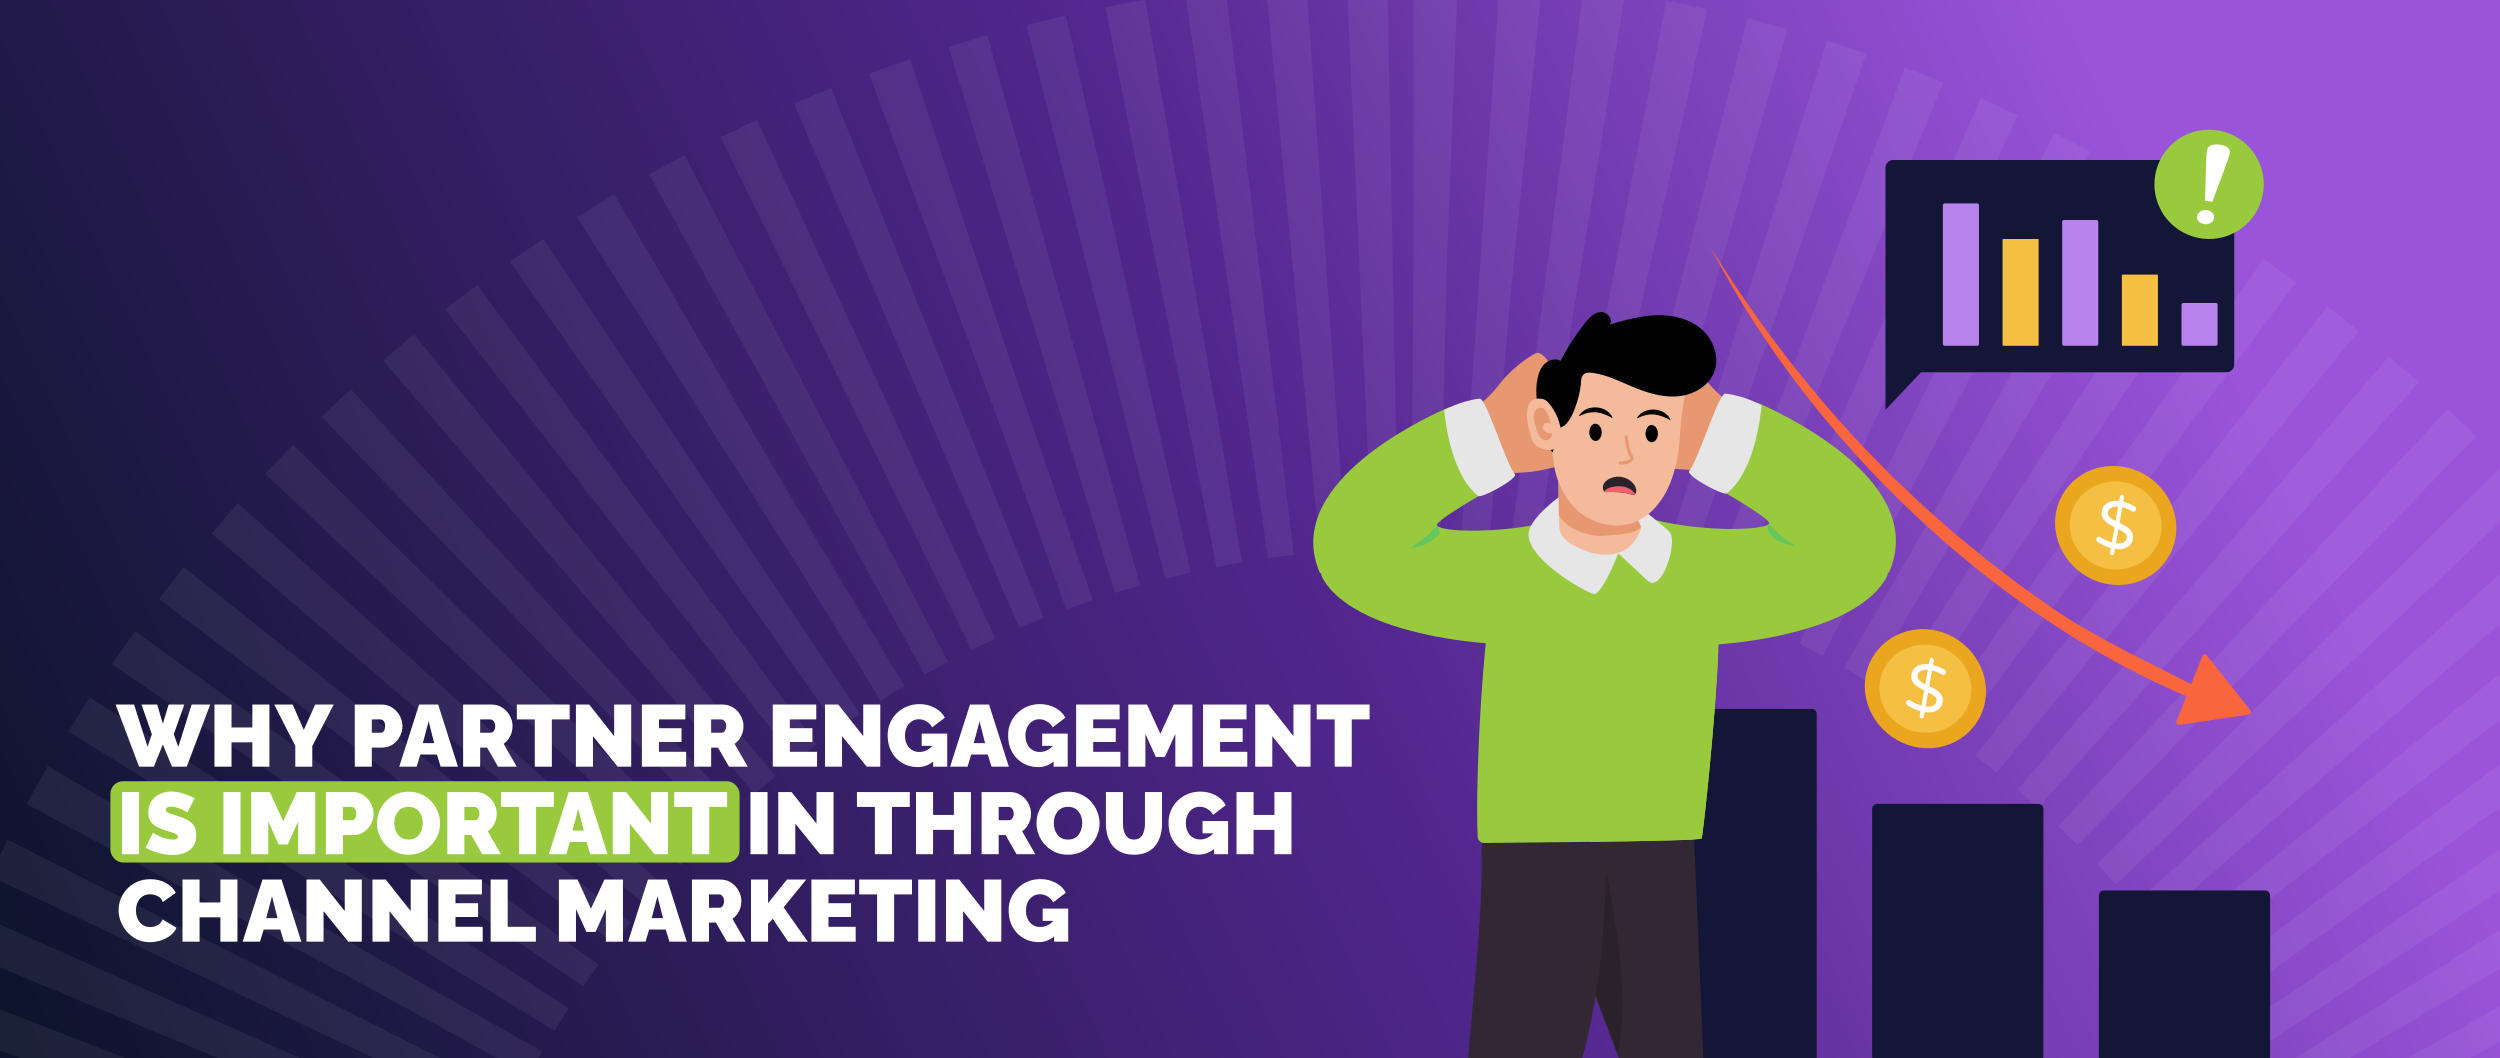 <svg xmlns="http://www.w3.org/2000/svg" width="1200" height="508" viewBox="0 0 1200 508" fill="none"><rect x="0" y="0" width="1200" height="508" fill="#808080" stroke="none"/><g clip-path="url(#clip0_890_2390)"><rect width="1200" height="508" fill="url(#paint0_linear_890_2390)"></rect><rect x="59" y="126" width="1239" height="1239" rx="619.5" stroke="white" stroke-opacity="0.06" stroke-width="274" stroke-dasharray="16 16"></rect><rect x="53" y="375" width="302" height="39" rx="6" fill="#99CA3E"></rect><path d="M67.928 338.18H75.446L78.176 347.378L80.948 338.18H88.466L83.426 352.418L85.568 358.508L91.994 338.18H100.898L89.642 368H82.544L78.176 357.332L73.85 368H66.752L55.496 338.18H64.358L70.826 358.508L72.884 352.418L67.928 338.18ZM129.317 338.18V368H121.127V356.324H111.131V368H102.941V338.18H111.131V349.184H121.127V338.18H129.317ZM140.489 338.18L145.823 350.36L151.283 338.18H160.187L149.897 358.13V368H141.749V358.046L131.627 338.18H140.489ZM170.289 368V338.18H183.141C184.597 338.18 185.941 338.474 187.173 339.062C188.405 339.65 189.469 340.448 190.365 341.456C191.261 342.436 191.947 343.542 192.423 344.774C192.927 346.006 193.179 347.252 193.179 348.512C193.179 350.276 192.759 351.942 191.919 353.51C191.107 355.078 189.959 356.366 188.475 357.374C187.019 358.354 185.311 358.844 183.351 358.844H178.479V368H170.289ZM178.479 351.704H182.805C183.141 351.704 183.463 351.606 183.771 351.41C184.079 351.214 184.331 350.878 184.527 350.402C184.751 349.926 184.863 349.296 184.863 348.512C184.863 347.672 184.737 347.028 184.485 346.58C184.261 346.104 183.967 345.782 183.603 345.614C183.267 345.418 182.931 345.32 182.595 345.32H178.479V351.704ZM201.171 338.18H210.327L219.819 368H211.503L209.697 362.162H201.759L199.995 368H191.637L201.171 338.18ZM208.395 356.702L205.749 346.202L202.977 356.702H208.395ZM222.296 368V338.18H235.988C237.444 338.18 238.788 338.474 240.02 339.062C241.252 339.65 242.316 340.448 243.212 341.456C244.108 342.436 244.794 343.542 245.27 344.774C245.774 346.006 246.026 347.252 246.026 348.512C246.026 349.66 245.858 350.766 245.522 351.83C245.186 352.894 244.696 353.874 244.052 354.77C243.408 355.638 242.638 356.394 241.742 357.038L248.042 368H239.054L233.804 358.844H230.486V368H222.296ZM230.486 351.704H235.652C235.988 351.704 236.31 351.578 236.618 351.326C236.926 351.074 237.178 350.71 237.374 350.234C237.598 349.758 237.71 349.184 237.71 348.512C237.71 347.812 237.584 347.238 237.332 346.79C237.108 346.314 236.814 345.95 236.45 345.698C236.114 345.446 235.778 345.32 235.442 345.32H230.486V351.704ZM273.454 345.32H264.886V368H256.696V345.32H248.086V338.18H273.454V345.32ZM284.627 353.342V368H276.437V338.18H282.821L294.791 353.342V338.18H302.981V368H296.471L284.627 353.342ZM329.353 360.86V368H308.101V338.18H328.975V345.32H316.291V349.52H327.127V356.156H316.291V360.86H329.353ZM333.162 368V338.18H346.854C348.31 338.18 349.654 338.474 350.886 339.062C352.118 339.65 353.182 340.448 354.078 341.456C354.974 342.436 355.66 343.542 356.136 344.774C356.64 346.006 356.892 347.252 356.892 348.512C356.892 349.66 356.724 350.766 356.388 351.83C356.052 352.894 355.562 353.874 354.918 354.77C354.274 355.638 353.504 356.394 352.608 357.038L358.908 368H349.92L344.67 358.844H341.352V368H333.162ZM341.352 351.704H346.518C346.854 351.704 347.176 351.578 347.484 351.326C347.792 351.074 348.044 350.71 348.24 350.234C348.464 349.758 348.576 349.184 348.576 348.512C348.576 347.812 348.45 347.238 348.198 346.79C347.974 346.314 347.68 345.95 347.316 345.698C346.98 345.446 346.644 345.32 346.308 345.32H341.352V351.704ZM392.189 360.86V368H370.937V338.18H391.811V345.32H379.127V349.52H389.963V356.156H379.127V360.86H392.189ZM404.188 353.342V368H395.998V338.18H402.382L414.352 353.342V338.18H422.542V368H416.032L404.188 353.342ZM440.556 368.21C438.624 368.21 436.776 367.874 435.012 367.202C433.276 366.502 431.736 365.494 430.392 364.178C429.048 362.834 427.984 361.224 427.2 359.348C426.444 357.444 426.066 355.274 426.066 352.838C426.066 350.738 426.458 348.792 427.242 347C428.026 345.208 429.104 343.64 430.476 342.296C431.876 340.924 433.5 339.86 435.348 339.104C437.196 338.348 439.198 337.97 441.354 337.97C444.042 337.97 446.478 338.558 448.662 339.734C450.846 340.882 452.47 342.464 453.534 344.48L447.444 349.142C446.856 347.966 445.974 347.028 444.798 346.328C443.622 345.6 442.376 345.236 441.06 345.236C440.08 345.236 439.184 345.432 438.372 345.824C437.56 346.216 436.846 346.762 436.23 347.462C435.642 348.162 435.18 349.002 434.844 349.982C434.536 350.934 434.382 351.984 434.382 353.132C434.382 354.308 434.55 355.372 434.886 356.324C435.222 357.276 435.684 358.102 436.272 358.802C436.888 359.474 437.616 360.006 438.456 360.398C439.296 360.762 440.234 360.944 441.27 360.944C442.586 360.944 443.846 360.622 445.05 359.978C446.254 359.306 447.346 358.368 448.326 357.164V365.144C446.086 367.188 443.496 368.21 440.556 368.21ZM447.906 358.004H442.404V352.124H454.668V368H447.906V358.004ZM465.598 338.18H474.754L484.246 368H475.93L474.124 362.162H466.186L464.422 368H456.064L465.598 338.18ZM472.822 356.702L470.176 346.202L467.404 356.702H472.822ZM498.388 368.21C496.456 368.21 494.608 367.874 492.844 367.202C491.108 366.502 489.568 365.494 488.224 364.178C486.88 362.834 485.816 361.224 485.032 359.348C484.276 357.444 483.898 355.274 483.898 352.838C483.898 350.738 484.29 348.792 485.074 347C485.858 345.208 486.936 343.64 488.308 342.296C489.708 340.924 491.332 339.86 493.18 339.104C495.028 338.348 497.03 337.97 499.186 337.97C501.874 337.97 504.31 338.558 506.494 339.734C508.678 340.882 510.302 342.464 511.366 344.48L505.276 349.142C504.688 347.966 503.806 347.028 502.63 346.328C501.454 345.6 500.208 345.236 498.892 345.236C497.912 345.236 497.016 345.432 496.204 345.824C495.392 346.216 494.678 346.762 494.062 347.462C493.474 348.162 493.012 349.002 492.676 349.982C492.368 350.934 492.214 351.984 492.214 353.132C492.214 354.308 492.382 355.372 492.718 356.324C493.054 357.276 493.516 358.102 494.104 358.802C494.72 359.474 495.448 360.006 496.288 360.398C497.128 360.762 498.066 360.944 499.102 360.944C500.418 360.944 501.678 360.622 502.882 359.978C504.086 359.306 505.178 358.368 506.158 357.164V365.144C503.918 367.188 501.328 368.21 498.388 368.21ZM505.738 358.004H500.236V352.124H512.5V368H505.738V358.004ZM537.794 360.86V368H516.542V338.18H537.416V345.32H524.732V349.52H535.568V356.156H524.732V360.86H537.794ZM564.157 368V352.292L559.159 363.338H554.791L549.793 352.292V368H541.603V338.18H550.549L556.975 352.208L563.443 338.18H572.347V368H564.157ZM598.703 360.86V368H577.451V338.18H598.325V345.32H585.641V349.52H596.477V356.156H585.641V360.86H598.703ZM610.701 353.342V368H602.511V338.18H608.895L620.865 353.342V338.18H629.055V368H622.545L610.701 353.342ZM657.401 345.32H648.833V368H640.643V345.32H632.033V338.18H657.401V345.32ZM58.562 410V380.18H66.752V410H58.562ZM89.952 389.924C89.952 389.924 89.714 389.784 89.238 389.504C88.762 389.224 88.132 388.916 87.348 388.58C86.564 388.216 85.71 387.894 84.786 387.614C83.862 387.334 82.952 387.194 82.056 387.194C81.356 387.194 80.782 387.306 80.334 387.53C79.886 387.754 79.662 388.132 79.662 388.664C79.662 389.168 79.886 389.574 80.334 389.882C80.782 390.19 81.412 390.47 82.224 390.722C83.064 390.974 84.058 391.282 85.206 391.646C87.054 392.206 88.65 392.85 89.994 393.578C91.338 394.306 92.374 395.244 93.102 396.392C93.83 397.512 94.194 399.01 94.194 400.886C94.194 402.678 93.872 404.19 93.228 405.422C92.584 406.626 91.716 407.592 90.624 408.32C89.532 409.048 88.314 409.58 86.97 409.916C85.626 410.224 84.254 410.378 82.854 410.378C81.426 410.378 79.928 410.238 78.36 409.958C76.82 409.65 75.322 409.244 73.866 408.74C72.41 408.208 71.08 407.592 69.876 406.892L73.404 399.71C73.404 399.71 73.684 399.878 74.244 400.214C74.804 400.55 75.546 400.928 76.47 401.348C77.394 401.768 78.416 402.146 79.536 402.482C80.684 402.818 81.832 402.986 82.98 402.986C83.876 402.986 84.492 402.874 84.828 402.65C85.192 402.398 85.374 402.076 85.374 401.684C85.374 401.096 85.066 400.648 84.45 400.34C83.834 400.004 83.022 399.696 82.014 399.416C81.034 399.108 79.942 398.758 78.738 398.366C77.002 397.778 75.574 397.12 74.454 396.392C73.334 395.636 72.508 394.754 71.976 393.746C71.444 392.71 71.178 391.464 71.178 390.008C71.178 387.796 71.696 385.948 72.732 384.464C73.768 382.98 75.126 381.86 76.806 381.104C78.514 380.32 80.348 379.928 82.308 379.928C83.764 379.928 85.164 380.11 86.508 380.474C87.88 380.81 89.154 381.23 90.33 381.734C91.534 382.238 92.584 382.714 93.48 383.162L89.952 389.924ZM107.248 410V380.18H115.438V410H107.248ZM143.132 410V394.292L138.134 405.338H133.766L128.768 394.292V410H120.578V380.18H129.524L135.95 394.208L142.418 380.18H151.322V410H143.132ZM156.425 410V380.18H169.277C170.733 380.18 172.077 380.474 173.309 381.062C174.541 381.65 175.605 382.448 176.501 383.456C177.397 384.436 178.083 385.542 178.559 386.774C179.063 388.006 179.315 389.252 179.315 390.512C179.315 392.276 178.895 393.942 178.055 395.51C177.243 397.078 176.095 398.366 174.611 399.374C173.155 400.354 171.447 400.844 169.487 400.844H164.615V410H156.425ZM164.615 393.704H168.941C169.277 393.704 169.599 393.606 169.907 393.41C170.215 393.214 170.467 392.878 170.663 392.402C170.887 391.926 170.999 391.296 170.999 390.512C170.999 389.672 170.873 389.028 170.621 388.58C170.397 388.104 170.103 387.782 169.739 387.614C169.403 387.418 169.067 387.32 168.731 387.32H164.615V393.704ZM196.033 410.252C193.765 410.252 191.707 409.832 189.859 408.992C188.011 408.124 186.415 406.976 185.071 405.548C183.755 404.092 182.733 402.468 182.005 400.676C181.305 398.856 180.955 396.98 180.955 395.048C180.955 393.06 181.333 391.17 182.089 389.378C182.845 387.586 183.895 385.99 185.239 384.59C186.611 383.162 188.221 382.042 190.069 381.23C191.945 380.418 193.989 380.012 196.201 380.012C198.469 380.012 200.527 380.446 202.375 381.314C204.223 382.154 205.805 383.302 207.121 384.758C208.437 386.214 209.445 387.852 210.145 389.672C210.873 391.464 211.237 393.312 211.237 395.216C211.237 397.176 210.859 399.052 210.103 400.844C209.375 402.636 208.325 404.246 206.953 405.674C205.609 407.074 204.013 408.194 202.165 409.034C200.317 409.846 198.273 410.252 196.033 410.252ZM189.271 395.132C189.271 396.14 189.411 397.12 189.691 398.072C189.971 398.996 190.391 399.836 190.951 400.592C191.511 401.32 192.211 401.908 193.051 402.356C193.919 402.776 194.941 402.986 196.117 402.986C197.293 402.986 198.315 402.762 199.183 402.314C200.051 401.866 200.751 401.264 201.283 400.508C201.843 399.724 202.249 398.87 202.501 397.946C202.781 396.994 202.921 396.028 202.921 395.048C202.921 394.04 202.781 393.074 202.501 392.15C202.221 391.226 201.801 390.4 201.241 389.672C200.681 388.916 199.967 388.328 199.099 387.908C198.231 387.488 197.223 387.278 196.075 387.278C194.899 387.278 193.877 387.502 193.009 387.95C192.169 388.398 191.469 389 190.909 389.756C190.349 390.484 189.929 391.324 189.649 392.276C189.397 393.2 189.271 394.152 189.271 395.132ZM214.708 410V380.18H228.4C229.856 380.18 231.2 380.474 232.432 381.062C233.664 381.65 234.728 382.448 235.624 383.456C236.52 384.436 237.206 385.542 237.682 386.774C238.186 388.006 238.438 389.252 238.438 390.512C238.438 391.66 238.27 392.766 237.934 393.83C237.598 394.894 237.108 395.874 236.464 396.77C235.82 397.638 235.05 398.394 234.154 399.038L240.454 410H231.466L226.216 400.844H222.898V410H214.708ZM222.898 393.704H228.064C228.4 393.704 228.722 393.578 229.03 393.326C229.338 393.074 229.59 392.71 229.786 392.234C230.01 391.758 230.122 391.184 230.122 390.512C230.122 389.812 229.996 389.238 229.744 388.79C229.52 388.314 229.226 387.95 228.862 387.698C228.526 387.446 228.19 387.32 227.854 387.32H222.898V393.704ZM265.866 387.32H257.298V410H249.108V387.32H240.498V380.18H265.866V387.32ZM272.989 380.18H282.145L291.637 410H283.321L281.515 404.162H273.577L271.813 410H263.455L272.989 380.18ZM280.213 398.702L277.567 388.202L274.795 398.702H280.213ZM302.305 395.342V410H294.115V380.18H300.499L312.469 395.342V380.18H320.659V410H314.149L302.305 395.342ZM349.005 387.32H340.437V410H332.247V387.32H323.637V380.18H349.005V387.32ZM360.232 410V380.18H368.422V410H360.232ZM381.752 395.342V410H373.562V380.18H379.946L391.916 395.342V380.18H400.106V410H393.596L381.752 395.342ZM436.696 387.32H428.128V410H419.938V387.32H411.328V380.18H436.696V387.32ZM466.055 380.18V410H457.865V398.324H447.869V410H439.679V380.18H447.869V391.184H457.865V380.18H466.055ZM471.179 410V380.18H484.871C486.327 380.18 487.671 380.474 488.903 381.062C490.135 381.65 491.199 382.448 492.095 383.456C492.991 384.436 493.677 385.542 494.153 386.774C494.657 388.006 494.909 389.252 494.909 390.512C494.909 391.66 494.741 392.766 494.405 393.83C494.069 394.894 493.579 395.874 492.935 396.77C492.291 397.638 491.521 398.394 490.625 399.038L496.925 410H487.937L482.687 400.844H479.369V410H471.179ZM479.369 393.704H484.535C484.871 393.704 485.193 393.578 485.501 393.326C485.809 393.074 486.061 392.71 486.257 392.234C486.481 391.758 486.593 391.184 486.593 390.512C486.593 389.812 486.467 389.238 486.215 388.79C485.991 388.314 485.697 387.95 485.333 387.698C484.997 387.446 484.661 387.32 484.325 387.32H479.369V393.704ZM512.592 410.252C510.324 410.252 508.266 409.832 506.418 408.992C504.57 408.124 502.974 406.976 501.63 405.548C500.314 404.092 499.292 402.468 498.564 400.676C497.864 398.856 497.514 396.98 497.514 395.048C497.514 393.06 497.892 391.17 498.648 389.378C499.404 387.586 500.454 385.99 501.798 384.59C503.17 383.162 504.78 382.042 506.628 381.23C508.504 380.418 510.548 380.012 512.76 380.012C515.028 380.012 517.086 380.446 518.934 381.314C520.782 382.154 522.364 383.302 523.68 384.758C524.996 386.214 526.004 387.852 526.704 389.672C527.432 391.464 527.796 393.312 527.796 395.216C527.796 397.176 527.418 399.052 526.662 400.844C525.934 402.636 524.884 404.246 523.512 405.674C522.168 407.074 520.572 408.194 518.724 409.034C516.876 409.846 514.832 410.252 512.592 410.252ZM505.83 395.132C505.83 396.14 505.97 397.12 506.25 398.072C506.53 398.996 506.95 399.836 507.51 400.592C508.07 401.32 508.77 401.908 509.61 402.356C510.478 402.776 511.5 402.986 512.676 402.986C513.852 402.986 514.874 402.762 515.742 402.314C516.61 401.866 517.31 401.264 517.842 400.508C518.402 399.724 518.808 398.87 519.06 397.946C519.34 396.994 519.48 396.028 519.48 395.048C519.48 394.04 519.34 393.074 519.06 392.15C518.78 391.226 518.36 390.4 517.8 389.672C517.24 388.916 516.526 388.328 515.658 387.908C514.79 387.488 513.782 387.278 512.634 387.278C511.458 387.278 510.436 387.502 509.568 387.95C508.728 388.398 508.028 389 507.468 389.756C506.908 390.484 506.488 391.324 506.208 392.276C505.956 393.2 505.83 394.152 505.83 395.132ZM544.287 410.252C541.907 410.252 539.863 409.86 538.155 409.076C536.447 408.292 535.047 407.214 533.955 405.842C532.891 404.47 532.107 402.902 531.603 401.138C531.099 399.346 530.847 397.47 530.847 395.51V380.18H539.037V395.51C539.037 396.49 539.135 397.428 539.331 398.324C539.527 399.22 539.835 400.018 540.255 400.718C540.675 401.418 541.207 401.978 541.851 402.398C542.523 402.79 543.335 402.986 544.287 402.986C545.267 402.986 546.093 402.79 546.765 402.398C547.437 401.978 547.969 401.418 548.361 400.718C548.781 399.99 549.089 399.178 549.285 398.282C549.481 397.386 549.579 396.462 549.579 395.51V380.18H557.769V395.51C557.769 397.582 557.489 399.514 556.929 401.306C556.397 403.098 555.585 404.666 554.493 406.01C553.401 407.354 552.001 408.404 550.293 409.16C548.613 409.888 546.611 410.252 544.287 410.252ZM575.374 410.21C573.442 410.21 571.594 409.874 569.83 409.202C568.094 408.502 566.554 407.494 565.21 406.178C563.866 404.834 562.802 403.224 562.018 401.348C561.262 399.444 560.884 397.274 560.884 394.838C560.884 392.738 561.276 390.792 562.06 389C562.844 387.208 563.922 385.64 565.294 384.296C566.694 382.924 568.318 381.86 570.166 381.104C572.014 380.348 574.016 379.97 576.172 379.97C578.86 379.97 581.296 380.558 583.48 381.734C585.664 382.882 587.288 384.464 588.352 386.48L582.262 391.142C581.674 389.966 580.792 389.028 579.616 388.328C578.44 387.6 577.194 387.236 575.878 387.236C574.898 387.236 574.002 387.432 573.19 387.824C572.378 388.216 571.664 388.762 571.048 389.462C570.46 390.162 569.998 391.002 569.662 391.982C569.354 392.934 569.2 393.984 569.2 395.132C569.2 396.308 569.368 397.372 569.704 398.324C570.04 399.276 570.502 400.102 571.09 400.802C571.706 401.474 572.434 402.006 573.274 402.398C574.114 402.762 575.052 402.944 576.088 402.944C577.404 402.944 578.664 402.622 579.868 401.978C581.072 401.306 582.164 400.368 583.144 399.164V407.144C580.904 409.188 578.314 410.21 575.374 410.21ZM582.724 400.004H577.222V394.124H589.486V410H582.724V400.004ZM619.905 380.18V410H611.715V398.324H601.719V410H593.529V380.18H601.719V391.184H611.715V380.18H619.905ZM56.924 436.838C56.924 435.018 57.26 433.24 57.932 431.504C58.632 429.74 59.64 428.144 60.956 426.716C62.272 425.288 63.868 424.154 65.744 423.314C67.648 422.446 69.79 422.012 72.17 422.012C75.026 422.012 77.518 422.614 79.646 423.818C81.774 424.994 83.356 426.562 84.392 428.522L78.134 432.974C77.77 431.994 77.238 431.238 76.538 430.706C75.866 430.174 75.124 429.81 74.312 429.614C73.528 429.39 72.758 429.278 72.002 429.278C70.826 429.278 69.804 429.516 68.936 429.992C68.096 430.44 67.396 431.042 66.836 431.798C66.304 432.554 65.898 433.394 65.618 434.318C65.366 435.242 65.24 436.166 65.24 437.09C65.24 438.126 65.394 439.12 65.702 440.072C66.01 441.024 66.458 441.878 67.046 442.634C67.634 443.362 68.348 443.936 69.188 444.356C70.056 444.776 71.022 444.986 72.086 444.986C72.842 444.986 73.612 444.874 74.396 444.65C75.18 444.398 75.894 444.006 76.538 443.474C77.182 442.942 77.672 442.228 78.008 441.332L84.686 445.322C84.098 446.778 83.118 448.024 81.746 449.06C80.374 450.096 78.82 450.894 77.084 451.454C75.348 451.986 73.626 452.252 71.918 452.252C69.706 452.252 67.676 451.818 65.828 450.95C64.008 450.054 62.426 448.878 61.082 447.422C59.766 445.938 58.744 444.286 58.016 442.466C57.288 440.618 56.924 438.742 56.924 436.838ZM113.977 422.18V452H105.787V440.324H95.791V452H87.601V422.18H95.791V433.184H105.787V422.18H113.977ZM125.989 422.18H135.145L144.637 452H136.321L134.515 446.162H126.577L124.813 452H116.455L125.989 422.18ZM133.213 440.702L130.567 430.202L127.795 440.702H133.213ZM155.305 437.342V452H147.115V422.18H153.499L165.469 437.342V422.18H173.659V452H167.149L155.305 437.342ZM186.969 437.342V452H178.779V422.18H185.163L197.133 437.342V422.18H205.323V452H198.813L186.969 437.342ZM231.695 444.86V452H210.443V422.18H231.317V429.32H218.633V433.52H229.469V440.156H218.633V444.86H231.695ZM235.503 452V422.18H243.693V444.86H257.217V452H235.503ZM290.829 452V436.292L285.831 447.338H281.463L276.465 436.292V452H268.275V422.18H277.221L283.647 436.208L290.115 422.18H299.019V452H290.829ZM311.011 422.18H320.167L329.659 452H321.343L319.537 446.162H311.599L309.835 452H301.477L311.011 422.18ZM318.235 440.702L315.589 430.202L312.817 440.702H318.235ZM332.136 452V422.18H345.828C347.284 422.18 348.628 422.474 349.86 423.062C351.092 423.65 352.156 424.448 353.052 425.456C353.948 426.436 354.634 427.542 355.11 428.774C355.614 430.006 355.866 431.252 355.866 432.512C355.866 433.66 355.698 434.766 355.362 435.83C355.026 436.894 354.536 437.874 353.892 438.77C353.248 439.638 352.478 440.394 351.582 441.038L357.882 452H348.894L343.644 442.844H340.326V452H332.136ZM340.326 435.704H345.492C345.828 435.704 346.15 435.578 346.458 435.326C346.766 435.074 347.018 434.71 347.214 434.234C347.438 433.758 347.55 433.184 347.55 432.512C347.55 431.812 347.424 431.238 347.172 430.79C346.948 430.314 346.654 429.95 346.29 429.698C345.954 429.446 345.618 429.32 345.282 429.32H340.326V435.704ZM360.478 452V422.18H368.668V433.52L377.74 422.18H386.98L376.144 435.536L387.736 452H378.328L370.936 441.038L368.668 443.39V452H360.478ZM410.728 444.86V452H389.476V422.18H410.35V429.32H397.666V433.52H408.502V440.156H397.666V444.86H410.728ZM437.763 429.32H429.195V452H421.005V429.32H412.395V422.18H437.763V429.32ZM440.746 452V422.18H448.936V452H440.746ZM462.266 437.342V452H454.076V422.18H460.46L472.43 437.342V422.18H480.62V452H474.11L462.266 437.342ZM498.634 452.21C496.702 452.21 494.854 451.874 493.09 451.202C491.354 450.502 489.814 449.494 488.47 448.178C487.126 446.834 486.062 445.224 485.278 443.348C484.522 441.444 484.144 439.274 484.144 436.838C484.144 434.738 484.536 432.792 485.32 431C486.104 429.208 487.182 427.64 488.554 426.296C489.954 424.924 491.578 423.86 493.426 423.104C495.274 422.348 497.276 421.97 499.432 421.97C502.12 421.97 504.556 422.558 506.74 423.734C508.924 424.882 510.548 426.464 511.612 428.48L505.522 433.142C504.934 431.966 504.052 431.028 502.876 430.328C501.7 429.6 500.454 429.236 499.138 429.236C498.158 429.236 497.262 429.432 496.45 429.824C495.638 430.216 494.924 430.762 494.308 431.462C493.72 432.162 493.258 433.002 492.922 433.982C492.614 434.934 492.46 435.984 492.46 437.132C492.46 438.308 492.628 439.372 492.964 440.324C493.3 441.276 493.762 442.102 494.35 442.802C494.966 443.474 495.694 444.006 496.534 444.398C497.374 444.762 498.312 444.944 499.348 444.944C500.664 444.944 501.924 444.622 503.128 443.978C504.332 443.306 505.424 442.368 506.404 441.164V449.144C504.164 451.188 501.574 452.21 498.634 452.21ZM505.984 442.004H500.482V436.124H512.746V452H505.984V442.004Z" fill="white"></path><path d="M1072.43 80.523V174.976C1072.43 177.024 1070.77 178.688 1068.72 178.688H922.068L905.035 196.748V80.523C905.035 78.475 906.699 76.811 908.747 76.811H1068.72C1070.77 76.811 1072.43 78.475 1072.43 80.523Z" fill="#131636"></path><path d="M820.846 118.359C841.939 152.643 866.55 184.931 894.068 214.18C898.775 218.935 903.413 223.752 908.086 228.535L922.657 242.324L937.661 255.64C942.832 259.882 948.041 264.074 953.18 268.36L969.123 280.559C973.206 283.405 981.462 289.273 985.507 292.185C1006.75 306.687 1032.91 318.613 1055.91 330.538C1056.88 331.043 1054.19 336.215 1053.18 335.795C957.453 296.045 869.834 212.64 820.846 118.359Z" fill="#F9653D"></path><path d="M1046.06 347.939L1079.43 343.006C1080.38 342.866 1080.83 341.75 1080.23 340.998L1059.27 314.559C1058.68 313.806 1057.49 313.982 1057.14 314.874L1044.72 346.246C1044.37 347.139 1045.11 348.08 1046.06 347.939Z" fill="#F9653D"></path><path d="M1089.63 429.818V507.237C1089.63 508.554 1088.57 509.62 1087.25 509.62H1009.83C1008.52 509.62 1007.45 508.554 1007.45 507.237V429.818C1007.45 428.502 1008.52 427.436 1009.83 427.436H1087.25C1088.57 427.436 1089.63 428.502 1089.63 429.818Z" fill="#131636"></path><path d="M901.022 385.85H978.441C979.757 385.85 980.824 386.916 980.824 388.232V507.236C980.824 508.552 979.757 509.619 978.441 509.619H901.022C899.706 509.619 898.639 508.552 898.639 507.236V388.232C898.639 386.916 899.706 385.85 901.022 385.85Z" fill="#131636"></path><path d="M792.212 340.297H869.631C870.947 340.297 872.014 341.364 872.014 342.68V507.238C872.014 508.554 870.947 509.62 869.631 509.62H792.212C790.896 509.62 789.829 508.554 789.829 507.238V342.68C789.829 341.364 790.896 340.297 792.212 340.297Z" fill="#131636"></path><path d="M756.4 181.112C755.176 178.764 753.878 176.455 752.506 174.188C752.218 173.714 751.88 173.207 751.275 173.073C750.646 172.935 749.931 173.242 749.29 173.54C747.765 174.246 746.239 174.954 744.725 175.687C743.168 173.674 742.04 171.362 739.767 169.988C739.296 169.703 738.786 169.426 738.178 169.404C737.312 169.372 736.442 169.858 735.662 170.337C729.061 174.393 723.257 179.635 718.804 185.56C717.225 187.662 715.453 189.462 713.486 191.311C707.643 196.806 695.761 205.331 693.169 206.206L708.838 232.148C712.223 229.707 716.373 228.425 720.418 227.777C724.463 227.128 728.492 226.984 732.523 226.698C739.764 226.184 749.126 223.557 754.313 221.949C756.48 221.277 757.922 219.254 757.549 217.404L756.695 213.167C756.363 211.524 754.694 210.529 752.737 210.815C748.651 211.413 744.025 212.408 740.312 211.342C742.043 209.735 743.711 208.074 745.511 206.526C747.171 205.098 749.008 204.157 750.922 203.049C754.59 200.927 760.318 198.356 764.941 196.998C766.316 196.594 767.244 195.319 766.991 194.154L766.084 189.97C765.853 188.904 764.711 188.303 763.439 188.584C760.387 189.258 755.152 190.451 753.852 190.988C750.456 192.391 747.034 194.688 744.118 196.898" fill="#E89870"></path><path d="M742.65 250.591C720.962 256.123 691.443 255.531 689.68 252.154C687.992 248.921 681.621 250.723 678.122 251.748C672.647 253.351 667.172 254.954 661.698 256.557C656.154 258.18 650.56 259.824 645.5 262.61C641.834 264.628 638.427 267.298 635.937 270.69C633.504 274.005 633.534 275.589 635.656 278.91C638.308 283.058 641.966 286.48 645.947 289.335C655.113 295.91 666.096 299.824 676.912 302.704C687.797 305.601 698.981 307.434 710.192 308.467C716.83 309.079 724.006 309.914 730.658 308.957L742.65 250.591Z" fill="#99CA3E"></path><path d="M676.978 262.75C681.33 263.767 688.584 259.296 690.803 256.391C691.371 255.648 690.544 252.825 689.537 252.03C688.522 251.229 687.044 252.666 686.326 253.243C683.815 255.259 678.882 260.155 676.978 262.75Z" fill="#65C65B"></path><path d="M633.628 275.149C615.547 234.304 677.761 203.36 694.458 195.92C696.66 194.939 699.237 195.941 700.205 198.148L714.543 230.835C715.432 232.862 714.658 235.234 712.742 236.344C705.423 240.584 688.795 250.459 689.68 252.153C683.387 260.398 673.05 265.386 663.254 268.795C653.459 272.204 643.898 273.699 633.628 275.149Z" fill="#99CA3E"></path><path d="M710.211 191.347C713.239 190.988 722.119 220.086 726.465 226.622C726.901 227.278 727.476 227.734 727.126 228.371C725.285 231.733 710.897 239.106 709.599 238.09C696.708 227.995 693.899 203.151 693.196 196.87C693.196 196.87 700.567 192.491 710.211 191.347Z" fill="#E7E6E7"></path><path d="M817.714 510.362H777.967L775.988 505.141L767.085 481.667L755.903 447.605L740 399.132L812.7 391L817.714 510.362Z" fill="#332733"></path><path d="M776.369 505.367L767.466 481.893L756.284 447.831C756.422 446.044 756.677 444.835 757.061 444.342C759.272 441.532 771.478 420.846 770.97 418.273C774.482 436.34 782.915 480.061 776.369 505.367Z" fill="#2A222A"></path><path d="M704.439 510.588H758.82C760.317 505.172 761.648 499.713 762.814 494.229C768.166 469.764 770.167 444.591 770.906 419.604C771.123 412.273 774.162 399.69 766.33 395.736C757.256 391.154 739.818 392.676 729.636 391.56C726.462 391.212 723.157 390.878 720.156 391.969C715.812 393.547 712.957 397.885 711.852 402.373C710.746 406.861 711.393 411.554 711.325 416.175C710.9 444.969 707.145 478.245 704.439 510.588Z" fill="#332733"></path><path d="M773.058 184.401C772.52 184.223 771.99 184.057 771.473 183.906C770.001 183.473 769.009 182.109 769.279 180.861L770.25 176.384C770.497 175.242 771.721 174.599 773.082 174.9C776.348 175.621 781.952 176.898 783.343 177.473C786.978 178.974 793.623 182.674 796.744 185.039" fill="#F3BB9B"></path><path d="M780.799 178.424C782.054 176.016 783.385 173.649 784.792 171.325C785.086 170.838 785.433 170.318 786.053 170.182C786.698 170.039 787.432 170.355 788.089 170.66C789.652 171.384 791.218 172.11 792.77 172.862C794.367 170.798 795.524 168.427 797.854 167.018C798.337 166.726 798.86 166.442 799.483 166.419C800.371 166.387 801.263 166.885 802.063 167.376C808.832 171.536 814.782 176.91 819.348 182.986C820.967 185.14 822.784 186.986 824.801 188.883C830.793 194.517 842.976 203.258 845.633 204.155L829.567 230.755C826.097 228.253 821.841 226.938 817.694 226.273C813.546 225.608 809.414 225.46 805.282 225.167C797.857 224.64 788.258 221.946 782.938 220.298C780.717 219.609 779.238 217.535 779.621 215.637L780.497 211.293C780.836 209.608 782.548 208.588 784.555 208.881C788.744 209.495 793.488 210.515 797.295 209.422C795.52 207.774 793.81 206.071 791.964 204.484C790.262 203.02 788.379 202.055 786.415 200.919C782.655 198.743 776.781 196.107 772.041 194.714C770.631 194.3 769.68 192.993 769.939 191.798L770.869 187.509C771.106 186.415 772.278 185.799 773.582 186.087C776.711 186.778 782.079 188.001 783.412 188.552C786.894 189.99 790.403 192.346 793.393 194.612" fill="#E89870"></path><path d="M794.897 249.666C817.136 255.338 847.404 254.731 849.211 251.269C850.942 247.955 857.474 249.802 861.063 250.853C866.677 252.496 872.29 254.14 877.904 255.784C883.588 257.448 889.324 259.133 894.512 261.99C898.271 264.06 901.765 266.798 904.318 270.276C906.813 273.675 906.782 275.298 904.606 278.703C901.887 282.957 898.136 286.466 894.054 289.394C884.656 296.136 873.394 300.149 862.303 303.101C851.142 306.072 839.675 307.951 828.179 309.011C821.372 309.639 814.015 310.495 807.194 309.513L794.897 249.666Z" fill="#99CA3E"></path><path d="M864.066 262.436C853.068 260.957 851.18 258.237 848.904 255.258C848.322 254.497 848.327 251.956 849.359 251.142C850.399 250.32 851.915 251.794 852.652 252.385C855.226 254.452 862.112 259.774 864.066 262.436Z" fill="#65C65B"></path><path d="M906.685 274.848C925.225 232.966 861.432 201.238 844.312 193.609C842.054 192.603 839.412 193.63 838.419 195.894L823.718 229.409C822.806 231.488 823.6 233.92 825.564 235.058C833.069 239.406 850.119 249.531 849.212 251.268C855.664 259.723 866.264 264.837 876.307 268.333C886.352 271.829 896.155 273.361 906.685 274.848Z" fill="#99CA3E"></path><path d="M824.773 312.136C823.517 344.889 817.48 400.793 816.802 402.464C816.494 403.234 790.487 403.735 763.185 404.089C744.147 404.33 724.477 404.5 712.434 404.633C710.759 404.651 709.371 403.35 709.287 401.677C707.882 373.688 712.443 270.948 723.832 260.529C733.197 251.942 737.255 250.071 749.2 248.846C761.144 247.622 773.174 249.032 785.08 250.649C786.274 250.81 802.808 252.659 804.017 252.844L823.664 287.808C823.848 288.793 824.048 289.787 824.28 290.773C825.089 294.238 825.15 302.101 824.773 312.136Z" fill="#99CA3E"></path><path d="M733.703 257.199C734.793 270.235 764.235 286.111 765.741 285.161C770.616 282.074 776.737 265.582 776.737 265.582C781.25 269.787 785.763 273.992 790.281 278.192C791.01 278.878 791.809 279.579 792.592 279.714C798.994 280.826 804.851 260.378 801.661 255.703C800.317 253.727 789.791 245.706 785.148 241.836C784.161 241.01 780.089 237.441 779.042 236.922C777.919 236.366 776.354 237.079 775.339 237.208C772.564 237.554 769.757 237.786 766.918 237.905C760.159 238.191 756.73 238.562 749.674 237.574C749.675 237.574 733.012 249.02 733.703 257.199Z" fill="#E7E6E7"></path><path d="M748.054 230.591C748.116 232.177 748.14 243.235 748.246 246.681C748.252 246.811 748.257 246.94 748.263 247.07C748.269 247.216 748.269 247.351 748.275 247.474C748.331 249.195 748.381 250.905 748.42 252.552C748.594 259.818 757.037 263.104 764.283 265.448C764.327 265.462 782.487 270.938 787.78 253.243L787.735 253.069C787.724 253.024 787.706 252.968 787.684 252.912C787.482 252.378 786.931 251.41 786.07 250.168C785.683 249.611 785.227 248.993 784.715 248.34C778.766 240.716 764.811 227.441 748.961 230.781C748.533 230.87 748.487 230.473 748.054 230.591Z" fill="#F3BB9B"></path><path d="M748.054 230.593C748.116 232.178 748.14 243.236 748.246 246.683C748.252 246.812 748.257 246.941 748.263 247.071C748.269 247.217 748.269 247.352 748.275 247.475C750.237 250.495 753.121 252.851 756.197 254.234C760.673 256.247 765.21 257.551 769.843 257.169C774.769 256.77 780.043 256.685 784.676 255.055C785.581 254.734 786.942 253.925 787.684 252.912C787.69 252.907 787.69 252.907 787.69 252.901L787.634 252.671C787.448 252.007 786.762 250.601 785.632 248.724C785.334 248.583 785.025 248.459 784.716 248.341C783.816 248.009 782.877 247.768 781.977 247.532C771.811 244.911 761.747 241.515 751.879 237.388C751.086 237.051 749.984 233.452 748.961 230.782C748.533 230.871 748.487 230.474 748.054 230.593Z" fill="#E89870"></path><path d="M802.49 229.82C799.775 237.579 794.966 244.918 787.837 249.11C777.118 255.413 762.359 251.671 754.443 242.2C749.994 236.877 746.814 229.773 745.879 222.91C743.633 206.419 742.949 190.507 756.04 177.099C760.615 172.413 764.815 166.956 771.032 164.82C779.244 161.998 788.436 164.402 795.969 168.64C800.326 171.092 804.467 174.298 806.72 178.736C808.896 183.023 809.098 188.091 808.215 192.822C807.135 198.606 806.787 203.482 806.375 209.335C805.889 216.241 804.788 223.25 802.49 229.82Z" fill="#F3BB9B"></path><path d="M737.682 183.678C738.101 180.65 738.861 177.525 740.861 175.213C742.862 172.901 746.416 171.69 749.087 173.178C752.399 166.739 756.348 160.627 760.859 154.962C762.796 152.529 765.173 149.998 768.274 149.763C771.376 149.527 774.537 153.256 772.651 155.729C780.069 153.63 787.581 151.516 795.288 151.308C802.994 151.1 811.042 152.998 816.84 158.078C822.639 163.158 825.608 171.821 822.658 178.944C819.769 185.918 811.992 189.913 804.454 190.315C796.917 190.717 789.551 188.152 782.592 185.227C775.634 182.302 772.262 180.355 764.83 179.038C763.148 178.74 761.175 178.637 759.987 179.863C758.85 181.038 758.947 182.881 758.809 184.51C758.338 190.052 754.469 204.097 749.012 205.173C748.649 205.173 746.032 215.785 745.177 217.181C739.791 210.026 736.496 192.237 737.682 183.678Z" fill="#020202"></path><path d="M738.532 214.665C735.566 213.24 734.938 209.869 734.089 206.69C732.883 202.177 731.865 195.915 735.053 192.501C736.18 191.295 738.366 191.198 740.045 191.437C741.223 191.605 742.293 192.219 743.078 193.111C745.601 195.979 747.465 199.42 748.496 203.096C749.577 206.946 750.164 211.192 748.344 214.723C748.27 214.866 748.125 214.963 747.966 214.975C746.741 215.073 744.198 217.387 738.532 214.665Z" fill="#F3BB9B"></path><path d="M744.386 203.735C744.14 201.564 743.399 199.45 742.235 197.601C741.78 196.878 741.222 196.163 740.43 195.844C739.448 195.447 738.266 195.769 737.488 196.488C736.71 197.207 736.302 198.261 736.194 199.315C736.085 200.369 736.251 201.432 736.474 202.467C736.867 204.294 737.44 206.081 738.18 207.796C738.563 208.684 739.003 209.57 739.678 210.263C740.353 210.956 741.303 211.438 742.266 211.348C743.826 211.201 744.904 209.627 745.173 208.083C744.196 207.996 743.299 207.953 742.404 207.551C741.509 207.149 740.722 206.372 740.577 205.402C740.437 204.461 740.982 203.46 741.849 203.067C742.715 202.675 743.771 203.009 744.386 203.735Z" fill="#E89870"></path><path d="M774.002 200.346C771.17 194.35 761.439 193.843 757.967 199.477L758.085 199.742C764.613 196.416 769.028 198.034 773.856 200.598L774.002 200.346Z" fill="#020202"></path><path d="M801.838 201.395C799.006 195.399 789.275 194.892 785.803 200.525L785.921 200.791C792.449 197.465 796.863 199.083 801.692 201.646L801.838 201.395Z" fill="#020202"></path><path d="M762.935 206.459C762.381 209.586 764.434 212.349 766.682 211.506C767.716 211.118 768.543 209.909 768.759 208.46C769.217 205.389 767.233 202.752 765.044 203.513C764.017 203.87 763.186 205.039 762.935 206.459Z" fill="#020202"></path><path d="M789.92 207.071C789.367 210.197 791.42 212.96 793.668 212.117C794.702 211.729 795.528 210.52 795.745 209.071C796.203 206 794.218 203.363 792.03 204.125C791.002 204.482 790.172 205.65 789.92 207.071Z" fill="#020202"></path><path d="M778.171 223.01C777.999 223.01 777.824 223.008 777.645 223.002C777.22 222.99 776.885 222.635 776.897 222.21C776.91 221.793 777.252 221.463 777.667 221.463C777.675 221.463 777.682 221.463 777.69 221.463C779.889 221.528 781.438 221.157 782.289 220.362C782.532 220.135 782.584 219.781 782.415 219.499C781.082 217.276 780.238 214.101 779.833 209.793C779.794 209.37 780.105 208.994 780.528 208.955C780.958 208.915 781.327 209.226 781.367 209.649C781.749 213.723 782.524 216.686 783.736 218.707C784.282 219.618 784.119 220.762 783.339 221.489C782.243 222.51 780.549 223.01 778.171 223.01Z" fill="#E89870"></path><path d="M828.159 188.919C825.055 188.551 815.95 218.387 811.493 225.09C811.046 225.762 810.457 226.229 810.815 226.883C812.703 230.33 827.457 237.89 828.787 236.848C842.005 226.497 844.885 201.023 845.606 194.583C845.606 194.583 838.048 190.092 828.159 188.919Z" fill="#E7E6E7"></path><path d="M785.393 236.034C785.351 236.442 785.221 236.804 784.978 237.063C784.705 237.368 784.278 237.541 783.655 237.494C782.754 237.433 781.777 236.965 780.883 236.786C779.844 236.572 778.788 236.427 777.736 236.323C775.564 236.112 773.374 236.102 771.193 236.183L771.159 236.181C771.075 236.183 770.998 236.193 770.915 236.196C770.524 236.21 770.142 236.079 769.897 235.851C769.784 235.74 769.693 235.618 769.645 235.476C768.249 231.447 772.627 229.103 775.992 228.84C779.309 228.576 782.686 230.08 784.571 232.87C785.055 233.583 785.512 234.963 785.393 236.034Z" fill="#2A222A"></path><path d="M784.978 237.064C784.705 237.369 784.279 237.541 783.655 237.495C782.755 237.434 781.778 236.966 780.883 236.787C779.844 236.573 778.788 236.427 777.736 236.324C775.564 236.113 773.374 236.103 771.194 236.184L771.159 236.182C771.075 236.184 770.999 236.194 770.915 236.197C770.525 236.211 770.142 236.08 769.897 235.852C770.338 235.395 770.839 234.997 771.383 234.684C772.574 233.989 773.954 233.657 775.339 233.493C777.41 233.247 779.594 233.375 781.495 234.26C782.867 234.895 784.018 235.887 784.978 237.064Z" fill="#F05F6B"></path><path d="M824.773 312.135C823.517 344.889 817.48 400.792 816.802 402.464C816.494 403.234 790.487 403.734 763.185 404.089C760.413 402.903 796.147 357.057 802.47 346.521C807.938 337.403 822.432 312.012 824.773 312.135Z" fill="#99CA3E"></path><path d="M949.032 165.981H933.461C932.978 165.981 932.586 165.589 932.586 165.105V98.499C932.586 98.015 932.978 97.623 933.461 97.623H949.032C949.515 97.623 949.908 98.015 949.908 98.499V165.105C949.907 165.589 949.515 165.981 949.032 165.981Z" fill="#B784ED"></path><path d="M978.241 165.982H961.52C961.354 165.982 961.22 165.847 961.22 165.681V115.025C961.22 114.859 961.354 114.725 961.52 114.725H978.241C978.407 114.725 978.541 114.859 978.541 115.025V165.682C978.541 165.847 978.407 165.982 978.241 165.982Z" fill="#F4BF42"></path><path d="M1006.3 165.981H990.728C990.245 165.981 989.853 165.59 989.853 165.106V106.467C989.853 105.984 990.244 105.592 990.728 105.592H1006.3C1006.78 105.592 1007.17 105.984 1007.17 106.467V165.106C1007.17 165.589 1006.78 165.981 1006.3 165.981Z" fill="#B784ED"></path><path d="M1035.51 165.982H1018.79C1018.62 165.982 1018.49 165.847 1018.49 165.681V132.103C1018.49 131.937 1018.62 131.803 1018.79 131.803H1035.51C1035.67 131.803 1035.81 131.937 1035.81 132.103V165.682C1035.81 165.847 1035.67 165.982 1035.51 165.982Z" fill="#F4BF42"></path><path d="M1063.57 165.98H1047.99C1047.51 165.98 1047.12 165.588 1047.12 165.105V146.305C1047.12 145.822 1047.51 145.43 1047.99 145.43H1063.57C1064.05 145.43 1064.44 145.821 1064.44 146.305V165.105C1064.44 165.588 1064.05 165.98 1063.57 165.98Z" fill="#B784ED"></path><path d="M1070.4 112.718C1083.79 107.173 1090.15 91.825 1084.6 78.438C1079.05 65.051 1063.71 58.694 1050.32 64.239C1036.93 69.784 1030.58 85.132 1036.12 98.519C1041.67 111.906 1057.01 118.263 1070.4 112.718Z" fill="#99CA3E"></path><path d="M1054.61 103.685C1054.96 101.877 1057.09 100.533 1059.35 100.846C1061.62 101.159 1063.11 103.005 1062.76 104.813C1062.41 106.621 1060.29 107.912 1058.03 107.599C1055.77 107.286 1054.26 105.493 1054.61 103.685ZM1070.28 73.727C1069.86 75.855 1067.7 81.167 1064.83 89.038L1061.97 96.852L1058.39 96.356L1058.66 88.184C1058.94 79.955 1058.92 74.34 1059.33 72.213C1059.82 69.74 1062.11 68.994 1065.49 69.462C1068.87 69.93 1070.76 71.255 1070.28 73.727Z" fill="white"></path><path d="M1012.95 280.551C996.974 278.468 985.13 264.068 986.553 248.451C987.975 232.833 1002.13 221.821 1018.11 223.903C1034.09 225.985 1045.93 240.385 1044.51 256.003C1043.08 271.62 1028.93 282.633 1012.95 280.551Z" fill="#EAA61F"></path><path d="M1037.5 254.443C1036.41 266.433 1025.23 274.802 1012.53 273.147C1012.49 273.141 1012.44 273.135 1012.39 273.128C1003.06 271.86 995.328 264.57 993.768 255.435C993.467 253.67 993.387 251.851 993.555 250.011C994.646 238.028 1005.83 229.644 1018.54 231.301C1018.58 231.306 1018.62 231.312 1018.66 231.317C1027.99 232.581 1035.72 239.866 1037.29 248.994C1037.59 250.768 1037.67 252.594 1037.5 254.443Z" fill="#F4BF42"></path><path d="M1013.62 266.441C1013.34 266.382 1013.12 266.243 1012.97 266.026C1012.82 265.808 1012.77 265.563 1012.81 265.289L1013.21 263.05C1011.86 262.678 1010.67 262.235 1009.63 261.721C1008.59 261.207 1007.69 260.695 1006.93 260.185C1006.71 260.029 1006.53 259.811 1006.38 259.531C1006.25 259.25 1006.2 258.973 1006.25 258.7C1006.31 258.342 1006.48 258.057 1006.77 257.844C1007.05 257.632 1007.4 257.568 1007.81 257.655C1008.02 257.701 1008.22 257.786 1008.4 257.912C1009 258.322 1009.74 258.75 1010.61 259.197C1011.48 259.642 1012.51 260.023 1013.69 260.336L1014.96 253.08C1014.12 252.663 1013.3 252.211 1012.5 251.725C1011.7 251.24 1010.99 250.697 1010.37 250.097C1009.74 249.497 1009.29 248.811 1009 248.041C1008.71 247.271 1008.65 246.381 1008.83 245.371C1009.02 244.298 1009.47 243.358 1010.18 242.549C1010.9 241.74 1011.84 241.143 1013.02 240.759C1014.19 240.375 1015.58 240.286 1017.18 240.493L1017.57 238.253C1017.62 237.98 1017.76 237.768 1017.97 237.617C1018.19 237.467 1018.44 237.421 1018.72 237.48C1019.02 237.544 1019.25 237.69 1019.4 237.918C1019.55 238.146 1019.6 238.397 1019.55 238.671L1019.17 240.847C1020.26 241.123 1021.26 241.453 1022.17 241.841C1023.07 242.229 1023.89 242.642 1024.62 243.079C1024.84 243.213 1025.03 243.394 1025.18 243.623C1025.33 243.85 1025.37 244.154 1025.31 244.532C1025.25 244.848 1025.08 245.123 1024.81 245.359C1024.53 245.595 1024.19 245.67 1023.78 245.583C1023.69 245.565 1023.61 245.531 1023.53 245.481C1023.45 245.432 1023.36 245.387 1023.28 245.348C1022.63 244.97 1021.93 244.62 1021.17 244.295C1020.4 243.971 1019.58 243.705 1018.7 243.497L1017.38 251.005C1018.25 251.407 1019.1 251.839 1019.94 252.299C1020.78 252.759 1021.52 253.298 1022.16 253.913C1022.8 254.528 1023.27 255.244 1023.58 256.061C1023.88 256.878 1023.94 257.833 1023.75 258.927C1023.55 260.042 1023.07 260.981 1022.29 261.745C1021.52 262.509 1020.52 263.046 1019.3 263.356C1018.08 263.665 1016.71 263.702 1015.19 263.467L1014.79 265.707C1014.74 265.98 1014.61 266.187 1014.4 266.327C1014.18 266.467 1013.92 266.505 1013.62 266.441ZM1011.82 245.773C1011.7 246.446 1011.79 247.038 1012.09 247.549C1012.39 248.06 1012.84 248.521 1013.44 248.931C1014.04 249.341 1014.72 249.736 1015.49 250.115L1016.71 243.174C1015.43 243.079 1014.33 243.24 1013.43 243.66C1012.53 244.08 1011.99 244.784 1011.82 245.773ZM1020.86 258.123C1020.97 257.512 1020.85 256.97 1020.51 256.494C1020.17 256.018 1019.68 255.58 1019.03 255.183C1018.38 254.784 1017.66 254.38 1016.86 253.971L1015.66 260.754C1017 260.927 1018.15 260.836 1019.1 260.482C1020.06 260.129 1020.65 259.342 1020.86 258.123Z" fill="white"></path><path d="M921.608 358.898C905.629 356.816 893.785 342.416 895.208 326.798C896.63 311.18 910.788 300.168 926.768 302.251C942.744 304.333 954.583 318.733 953.16 334.351C951.737 349.968 937.584 360.98 921.608 358.898Z" fill="#EAA61F"></path><path d="M946.16 332.791C945.068 344.781 933.89 353.15 921.187 351.495C921.141 351.489 921.094 351.482 921.048 351.476C911.717 350.207 903.983 342.917 902.424 333.783C902.123 332.017 902.043 330.199 902.21 328.358C903.302 316.375 914.481 307.992 927.192 309.648C927.234 309.654 927.276 309.659 927.318 309.665C936.644 310.928 944.374 318.213 945.943 327.342C946.247 329.115 946.329 330.942 946.16 332.791Z" fill="#F4BF42"></path><path d="M922.274 344.787C921.993 344.728 921.777 344.589 921.626 344.372C921.473 344.154 921.421 343.909 921.469 343.635L921.863 341.396C920.517 341.024 919.325 340.581 918.284 340.067C917.243 339.553 916.341 339.041 915.58 338.531C915.361 338.375 915.181 338.157 915.039 337.877C914.9 337.596 914.852 337.319 914.901 337.046C914.964 336.688 915.136 336.403 915.42 336.19C915.705 335.977 916.052 335.914 916.462 336.001C916.678 336.047 916.876 336.132 917.056 336.257C917.655 336.667 918.391 337.096 919.266 337.542C920.139 337.988 921.164 338.369 922.341 338.682L923.619 331.426C922.773 331.008 921.952 330.556 921.153 330.071C920.353 329.586 919.642 329.043 919.02 328.443C918.397 327.842 917.941 327.157 917.651 326.387C917.362 325.617 917.305 324.727 917.483 323.717C917.672 322.644 918.124 321.704 918.837 320.895C919.551 320.085 920.496 319.489 921.673 319.105C922.849 318.721 924.237 318.632 925.836 318.839L926.23 316.599C926.277 316.325 926.411 316.113 926.628 315.963C926.844 315.812 927.093 315.766 927.375 315.826C927.677 315.89 927.903 316.036 928.054 316.264C928.203 316.492 928.254 316.743 928.207 317.016L927.823 319.193C928.917 319.468 929.916 319.799 930.823 320.187C931.73 320.575 932.546 320.988 933.277 321.425C933.499 321.559 933.685 321.74 933.836 321.968C933.986 322.196 934.028 322.499 933.961 322.878C933.905 323.194 933.74 323.469 933.463 323.705C933.186 323.941 932.843 324.016 932.432 323.929C932.346 323.911 932.262 323.877 932.181 323.827C932.1 323.778 932.019 323.733 931.936 323.694C931.286 323.316 930.581 322.966 929.82 322.641C929.059 322.317 928.238 322.051 927.357 321.843L926.035 329.351C926.904 329.753 927.757 330.185 928.595 330.645C929.433 331.105 930.172 331.644 930.814 332.259C931.456 332.874 931.93 333.59 932.235 334.407C932.538 335.224 932.594 336.18 932.401 337.273C932.205 338.389 931.721 339.327 930.948 340.091C930.174 340.855 929.178 341.392 927.959 341.702C926.739 342.011 925.367 342.048 923.84 341.813L923.447 344.053C923.398 344.326 923.266 344.533 923.052 344.673C922.836 344.812 922.577 344.851 922.274 344.787ZM920.47 324.119C920.351 324.792 920.443 325.384 920.746 325.895C921.048 326.406 921.498 326.867 922.099 327.277C922.698 327.687 923.379 328.082 924.141 328.461L925.363 321.52C924.08 321.424 922.988 321.586 922.085 322.006C921.183 322.426 920.644 323.13 920.47 324.119ZM929.518 336.468C929.626 335.858 929.509 335.316 929.167 334.84C928.826 334.364 928.331 333.926 927.684 333.529C927.038 333.13 926.313 332.726 925.512 332.317L924.318 339.1C925.653 339.273 926.801 339.182 927.759 338.828C928.718 338.475 929.304 337.688 929.518 336.468Z" fill="white"></path></g><defs><linearGradient id="paint0_linear_890_2390" x1="1026.92" y1="75.046" x2="25.076" y2="538.454" gradientUnits="userSpaceOnUse"><stop stop-color="#9A54DA"></stop><stop offset="0.402" stop-color="#51268D"></stop><stop offset="1" stop-color="#0C142B"></stop></linearGradient><clipPath id="clip0_890_2390"><rect width="1200" height="508" fill="white"></rect></clipPath></defs></svg>